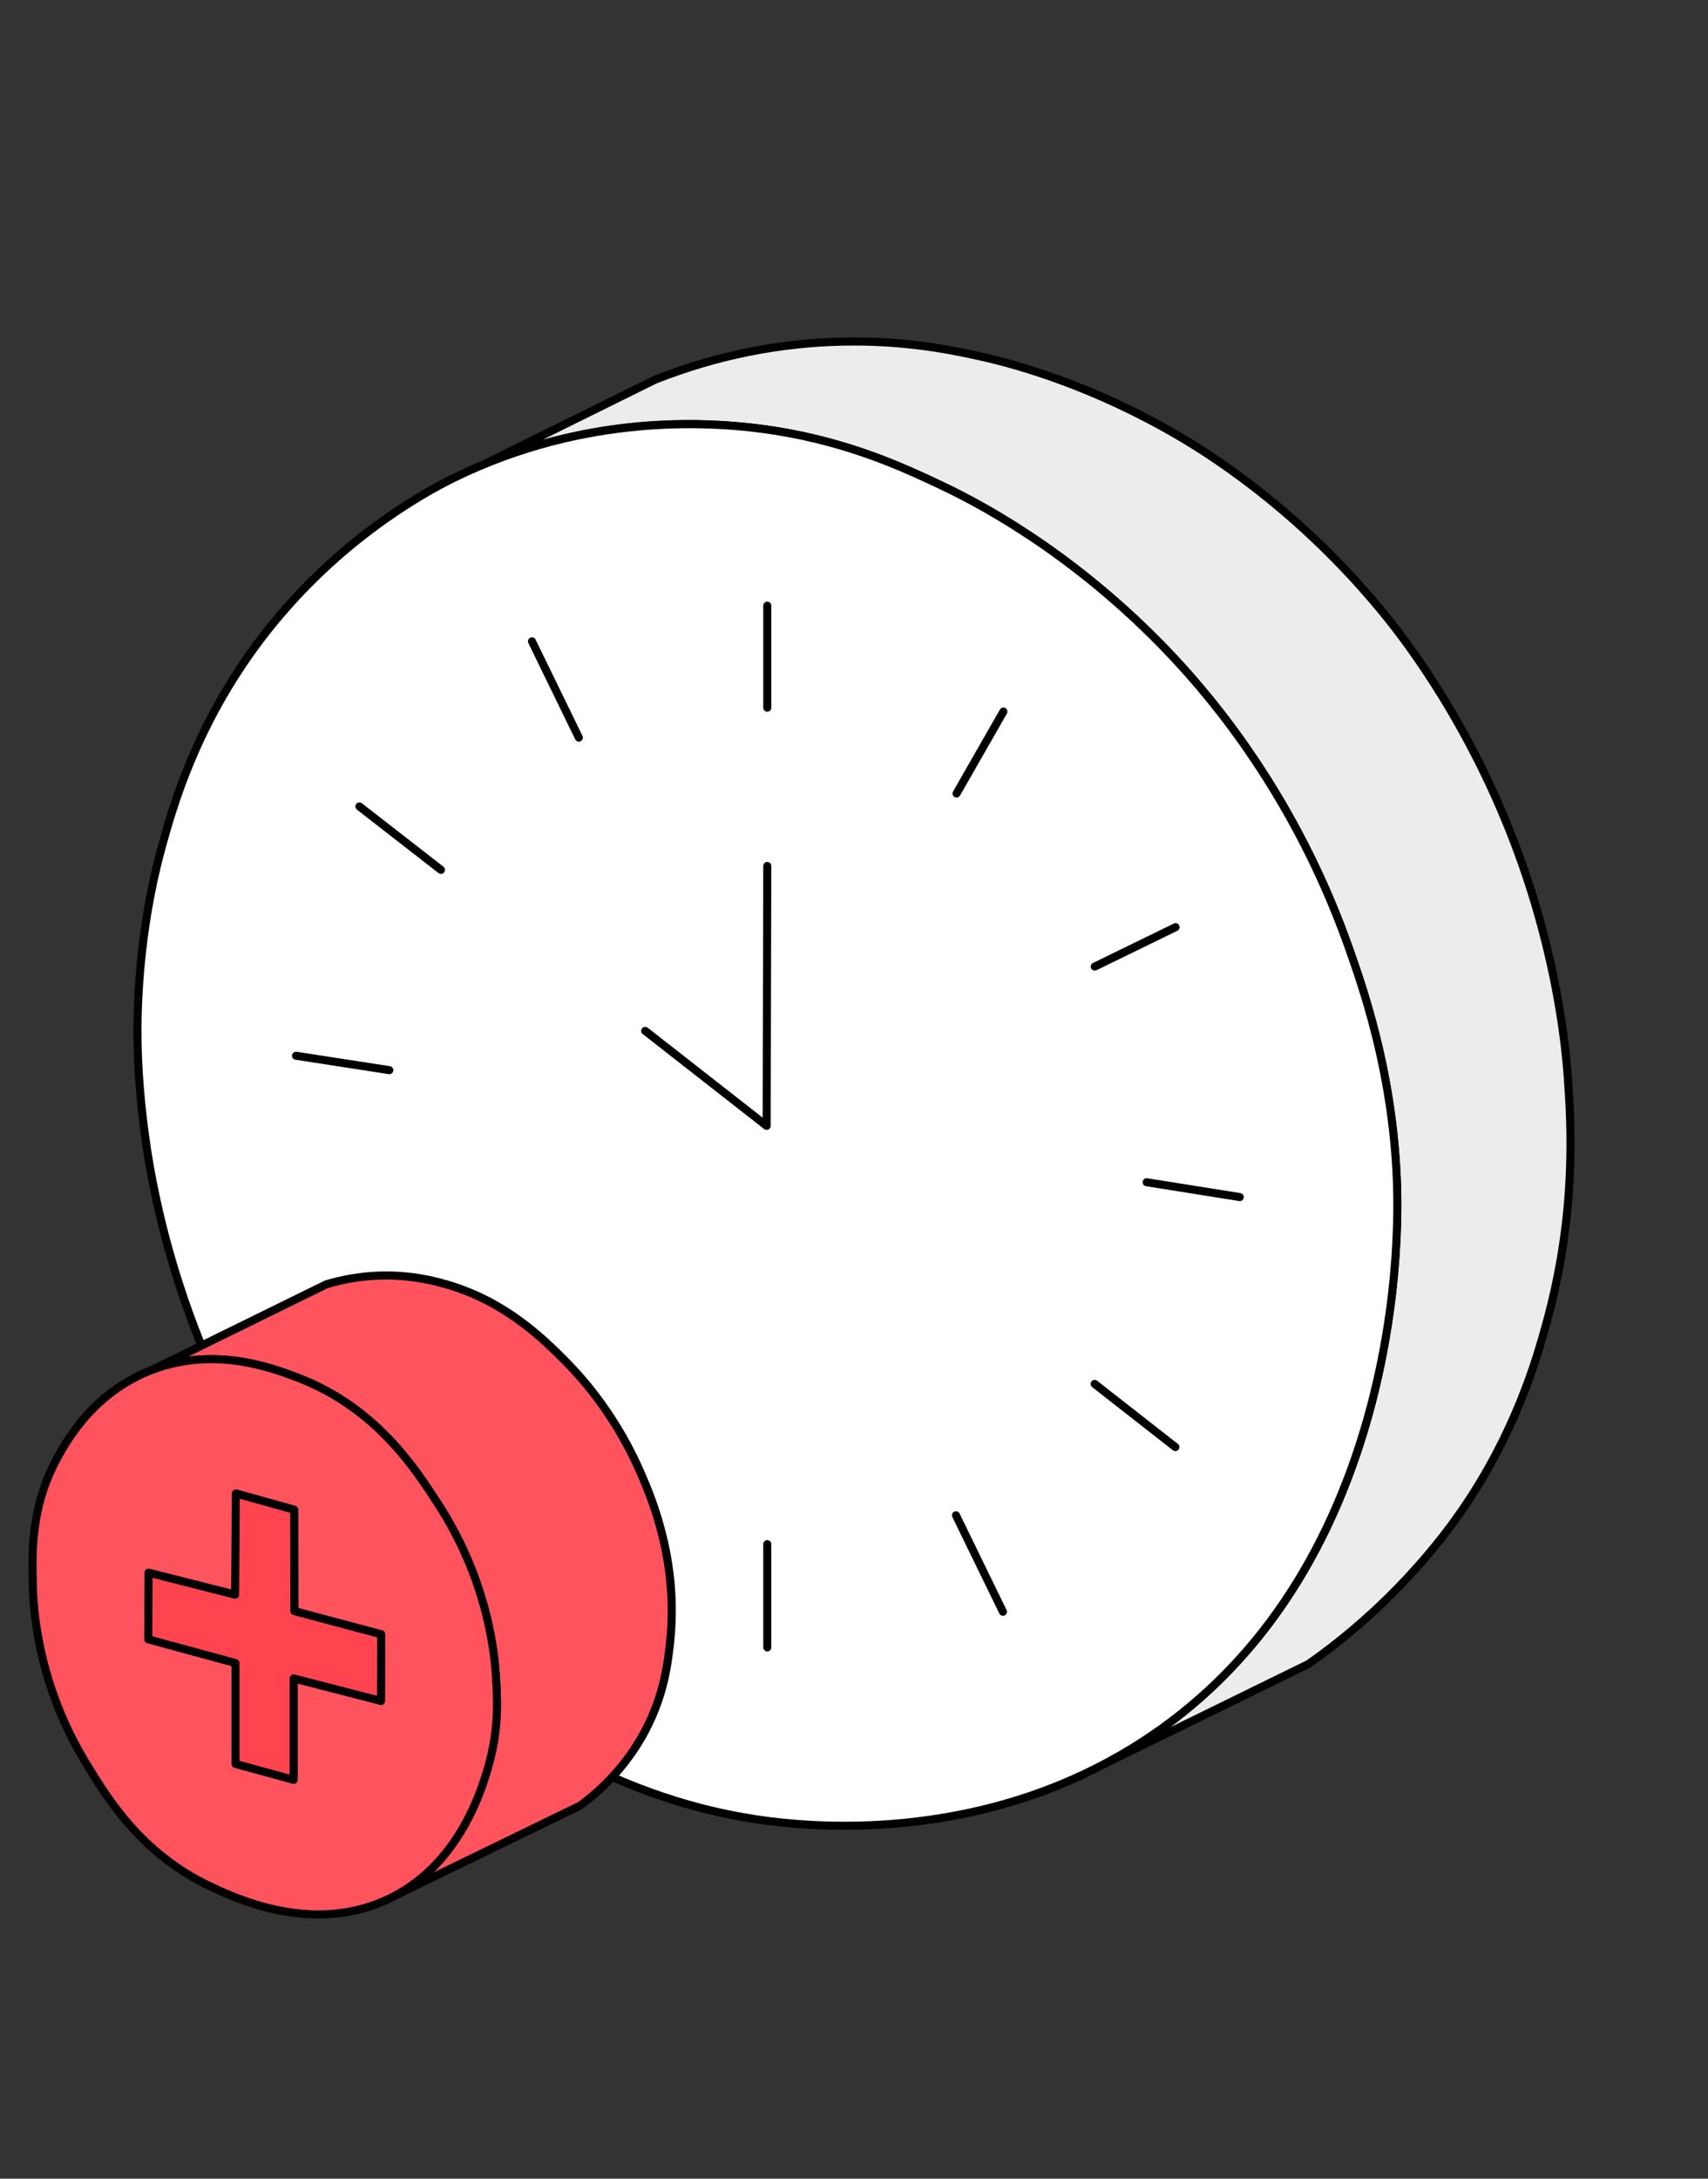 <svg width="120" height="153" viewBox="0 0 120 153" fill="none" xmlns="http://www.w3.org/2000/svg">
<rect x="0" y="0" width="120" height="153" fill="#333333" stroke="none"/>
<path d="M108.619 93.022C107.909 95.582 106.442 100.689 102.638 106.173C101.781 107.409 99.229 110.935 94.984 114.508C93.785 115.519 92.72 116.305 91.928 116.86C87.116 119.216 82.303 121.574 77.492 123.93C78.21 123.552 78.927 123.145 79.643 122.702C97.426 111.7 98.061 89.182 98.151 85.94C98.4 77.096 96.028 70.16 94.789 66.644C91.054 56.032 85.222 49.197 82.841 46.603C75.598 38.717 68.101 35.027 66.181 34.119C63.41 32.809 59.696 31.088 54.478 30.259C50.615 29.646 42.702 29.011 34.023 32.599C38.02 30.625 42.015 28.648 46.012 26.673C48.873 25.538 53.475 24.103 59.272 23.992C63.652 23.905 66.95 24.61 68.84 25.024C70.36 25.359 76.158 26.716 82.87 30.653C84.979 31.892 91.392 35.858 97.429 43.343C98.625 44.828 102.802 50.165 106.049 58.297C109.43 66.765 110.024 73.803 110.162 75.824C110.384 79.093 110.759 85.332 108.622 93.022H108.619Z" fill="#EBECEE"/>
<path d="M77.493 124.21C77.39 124.21 77.291 124.153 77.24 124.054C77.171 123.915 77.225 123.747 77.36 123.675C78.087 123.293 78.804 122.884 79.495 122.457C86.91 117.869 92.215 110.757 95.263 101.319C96.351 97.953 97.685 92.55 97.87 85.928C98.123 76.954 95.602 69.791 94.525 66.732C91.225 57.359 86.238 50.714 82.635 46.789C76.158 39.739 69.472 35.981 66.062 34.368C63.538 33.175 59.723 31.371 54.436 30.533C49.593 29.765 42.139 29.545 34.134 32.856C33.993 32.914 33.831 32.851 33.768 32.712C33.704 32.574 33.764 32.409 33.901 32.342C35.527 31.538 37.154 30.733 38.78 29.929C41.149 28.758 43.518 27.586 45.889 26.415C45.896 26.413 45.903 26.408 45.91 26.405C50.206 24.701 54.7 23.792 59.269 23.703C63.762 23.615 67.106 24.348 68.902 24.742C71.571 25.331 76.953 26.847 83.015 30.404C86.1 32.216 92.102 36.281 97.651 43.16C99.621 45.606 103.368 50.809 106.314 58.187C109.386 65.882 110.222 72.524 110.445 75.8C110.653 78.853 111.086 85.207 108.895 93.092C108.264 95.365 106.786 100.69 102.873 106.328C101.69 108.035 99.118 111.395 95.17 114.718C94.181 115.551 93.147 116.347 92.094 117.085C92.082 117.094 92.07 117.101 92.056 117.108L77.619 124.178C77.579 124.198 77.537 124.207 77.495 124.207L77.493 124.21ZM48.364 29.492C50.689 29.492 52.774 29.698 54.522 29.975C59.89 30.828 63.748 32.651 66.303 33.859C69.749 35.489 76.509 39.286 83.05 46.409C86.689 50.372 91.728 57.083 95.058 66.547C96.146 69.634 98.692 76.868 98.436 85.946C98.249 92.636 96.901 98.094 95.802 101.496C93.054 110.008 88.489 116.655 82.213 121.302L91.785 116.614C92.818 115.89 93.834 115.108 94.804 114.291C98.702 111.009 101.241 107.694 102.406 106.011C106.264 100.451 107.724 95.192 108.348 92.946C110.513 85.154 110.085 78.866 109.878 75.844C109.656 72.602 108.829 66.025 105.785 58.401C102.866 51.093 99.157 45.941 97.207 43.519C91.716 36.711 85.777 32.688 82.725 30.896C76.729 27.378 71.413 25.879 68.776 25.299C67.003 24.91 63.702 24.186 59.275 24.273C54.778 24.359 50.354 25.254 46.125 26.93C43.759 28.098 41.393 29.268 39.028 30.438C38.731 30.585 38.432 30.732 38.135 30.879C41.82 29.851 45.301 29.493 48.363 29.493L48.364 29.492Z" fill="black"/>
<path d="M54.085 127.897C47.633 127.082 43.062 124.875 40.308 123.515C24.755 115.838 17.819 102.262 15.761 98.092C14.688 95.915 11.671 89.443 10.322 80.682C9.664 76.412 9.652 73.219 9.657 72.277C9.686 65.827 10.947 60.979 11.392 59.38C12.224 56.399 13.836 50.825 18.239 44.985C23.72 37.714 30.263 34.359 31.903 33.555C41.395 28.906 50.306 29.594 54.481 30.257C59.7 31.084 63.413 32.807 66.184 34.117C68.104 35.025 75.601 38.715 82.844 46.603C85.225 49.197 91.057 56.03 94.794 66.643C96.033 70.161 98.405 77.096 98.156 85.941C98.064 89.181 97.43 111.701 79.646 122.704C69.106 129.224 57.904 128.382 54.085 127.901V127.897Z" fill="white"/>
<path d="M59.323 128.501C57.207 128.501 55.404 128.348 54.051 128.177C47.421 127.34 42.714 125.017 40.183 123.768C33.516 120.477 27.652 115.732 22.755 109.665C18.645 104.575 16.367 99.956 15.509 98.216C14.005 95.165 11.293 88.836 10.044 80.725C9.602 77.849 9.364 74.848 9.375 72.274C9.395 67.871 10.016 63.265 11.121 59.302C11.89 56.547 13.49 50.815 18.014 44.813C23.16 37.986 29.355 34.487 31.779 33.3C41.081 28.745 50.023 29.262 54.525 29.977C59.891 30.828 63.751 32.653 66.305 33.859C69.752 35.488 76.51 39.285 83.053 46.409C86.692 50.37 91.729 57.082 95.061 66.545C96.149 69.634 98.695 76.866 98.439 85.945C98.251 92.641 96.903 98.097 95.805 101.495C92.715 111.064 87.329 118.279 79.796 122.939C75.234 125.761 70.048 127.533 64.379 128.204C62.565 128.419 60.86 128.499 59.321 128.499L59.323 128.501ZM54.122 127.615C56.425 127.905 60.061 128.146 64.314 127.642C69.899 126.98 75.008 125.236 79.499 122.458C86.914 117.87 92.22 110.759 95.268 101.321C96.354 97.957 97.688 92.557 97.874 85.929C98.128 76.957 95.606 69.793 94.528 66.733C91.228 57.359 86.24 50.714 82.637 46.791C76.159 39.737 69.474 35.981 66.065 34.37C63.54 33.176 59.724 31.373 54.439 30.534C50.002 29.829 41.192 29.32 32.029 33.807C29.642 34.976 23.54 38.423 18.467 45.153C14.008 51.069 12.426 56.732 11.667 59.454C10.575 63.369 9.961 67.921 9.941 72.275C9.93 74.821 10.165 77.79 10.603 80.637C11.841 88.673 14.527 94.943 16.016 97.964C16.866 99.688 19.125 104.267 23.195 109.309C28.041 115.312 33.841 120.006 40.434 123.26C42.933 124.494 47.585 126.791 54.122 127.615Z" fill="black"/>
<path d="M53.862 79.348C53.8 79.348 53.739 79.328 53.688 79.289L45.155 72.618C45.032 72.522 45.011 72.344 45.107 72.221C45.203 72.098 45.382 72.077 45.505 72.173L53.582 78.488L53.624 60.814C53.624 60.658 53.752 60.531 53.907 60.531C54.063 60.531 54.19 60.658 54.19 60.814L54.146 79.067C54.146 79.174 54.084 79.273 53.986 79.32C53.947 79.34 53.904 79.348 53.864 79.348H53.862Z" fill="black"/>
<path d="M40.668 52.082C40.563 52.082 40.463 52.024 40.413 51.923L37.122 45.164C37.054 45.024 37.112 44.854 37.252 44.786C37.392 44.718 37.562 44.776 37.63 44.916L40.921 51.676C40.989 51.816 40.931 51.985 40.791 52.053C40.751 52.073 40.709 52.082 40.668 52.082Z" fill="black"/>
<path d="M30.98 61.371C30.919 61.371 30.858 61.352 30.806 61.312L25.078 56.858C24.955 56.762 24.932 56.585 25.028 56.461C25.125 56.338 25.301 56.315 25.426 56.411L31.154 60.865C31.277 60.961 31.3 61.138 31.204 61.263C31.148 61.335 31.065 61.371 30.98 61.371Z" fill="black"/>
<path d="M27.352 75.436C27.338 75.436 27.324 75.436 27.308 75.433L20.755 74.421C20.601 74.397 20.495 74.253 20.519 74.099C20.543 73.945 20.687 73.839 20.841 73.863L27.394 74.874C27.549 74.898 27.655 75.042 27.631 75.197C27.609 75.337 27.489 75.437 27.352 75.437V75.436Z" fill="black"/>
<path d="M25.323 93.352C25.218 93.352 25.118 93.294 25.068 93.194C24.999 93.054 25.057 92.884 25.197 92.815L30.849 90.037C30.989 89.968 31.159 90.026 31.228 90.166C31.297 90.306 31.239 90.476 31.099 90.545L25.447 93.323C25.408 93.343 25.365 93.352 25.323 93.352Z" fill="black"/>
<path d="M53.908 108.156C54.063 108.156 54.191 108.284 54.191 108.439V115.693C54.191 115.849 54.063 115.976 53.908 115.976C53.752 115.976 53.625 115.849 53.625 115.693V108.439C53.625 108.284 53.752 108.156 53.908 108.156Z" fill="black"/>
<path d="M70.464 113.471C70.359 113.471 70.259 113.413 70.21 113.312L66.911 106.539C66.843 106.399 66.901 106.229 67.041 106.161C67.181 106.093 67.351 106.151 67.419 106.291L70.717 113.065C70.785 113.205 70.727 113.375 70.587 113.442C70.548 113.462 70.505 113.471 70.464 113.471Z" fill="black"/>
<path d="M82.58 101.907C82.519 101.907 82.459 101.887 82.406 101.847L76.733 97.412C76.61 97.316 76.589 97.138 76.685 97.014C76.781 96.891 76.96 96.87 77.083 96.966L82.756 101.402C82.879 101.498 82.9 101.676 82.804 101.799C82.749 101.87 82.665 101.908 82.58 101.908V101.907Z" fill="black"/>
<path d="M87.103 84.35C87.089 84.35 87.074 84.35 87.058 84.345L80.519 83.304C80.365 83.28 80.261 83.135 80.285 82.98C80.309 82.826 80.454 82.722 80.609 82.746L87.147 83.787C87.301 83.811 87.406 83.956 87.382 84.111C87.359 84.249 87.239 84.35 87.103 84.35Z" fill="black"/>
<path d="M76.916 68.163C76.811 68.163 76.711 68.105 76.661 68.005C76.593 67.865 76.651 67.695 76.791 67.627L82.473 64.856C82.613 64.789 82.783 64.847 82.85 64.987C82.918 65.127 82.86 65.296 82.72 65.364L77.039 68.135C76.999 68.155 76.957 68.163 76.914 68.163H76.916Z" fill="black"/>
<path d="M67.204 56.008C67.156 56.008 67.108 55.995 67.064 55.971C66.928 55.893 66.882 55.721 66.96 55.585L70.251 49.83C70.329 49.694 70.501 49.647 70.637 49.725C70.773 49.803 70.819 49.975 70.742 50.111L67.45 55.866C67.398 55.958 67.303 56.009 67.204 56.009V56.008Z" fill="black"/>
<path d="M53.908 49.985C53.752 49.985 53.625 49.858 53.625 49.702V42.533C53.625 42.377 53.752 42.25 53.908 42.25C54.063 42.25 54.191 42.377 54.191 42.533V49.702C54.191 49.858 54.063 49.985 53.908 49.985Z" fill="black"/>
<path d="M45.06 103.536C43.24 99.298 40.75 96.614 39.708 95.569C38.121 93.976 35.493 91.398 31.441 90.217C30.608 89.975 28.732 89.446 26.249 89.597C24.868 89.682 23.73 89.949 22.914 90.197C18.854 92.19 14.795 94.184 10.734 96.177C15.106 94.537 19.198 96.093 20.897 96.74C26.389 98.829 29.176 103.144 30.79 105.642C34.267 111.022 34.738 116.144 34.834 117.653C34.936 119.259 35.043 121.196 34.421 123.61C34.052 125.04 32.622 130.579 27.642 133.175V133.178C32.017 131.051 36.39 128.925 40.764 126.798C41.941 125.935 43.88 124.273 45.317 121.566C46.648 119.059 46.913 116.854 47.074 115.377C47.686 109.799 45.872 105.431 45.057 103.536H45.06Z" fill="#FF535E"/>
<path d="M27.641 133.463C27.578 133.463 27.514 133.442 27.463 133.4C27.378 133.33 27.34 133.219 27.367 133.111C27.387 133.033 27.439 132.963 27.511 132.926C29.733 131.768 32.689 129.199 34.147 123.541C34.771 121.121 34.649 119.209 34.552 117.673C34.402 115.318 33.683 110.644 30.553 105.798C28.925 103.279 26.201 99.063 20.797 97.006C19.094 96.359 15.108 94.842 10.836 96.445C10.713 96.492 10.575 96.445 10.503 96.339C10.496 96.327 10.489 96.317 10.483 96.305C10.449 96.237 10.444 96.159 10.468 96.088C10.492 96.018 10.544 95.958 10.611 95.924L22.79 89.944C22.804 89.937 22.818 89.932 22.832 89.927C23.938 89.592 25.083 89.387 26.231 89.316C28.814 89.158 30.78 89.731 31.519 89.946C35.724 91.171 38.446 93.902 39.907 95.368C41.471 96.939 43.679 99.609 45.318 103.423C46.049 105.123 47.99 109.641 47.356 115.407C47.205 116.785 46.952 119.092 45.567 121.699C44.469 123.766 42.867 125.609 40.932 127.025C40.918 127.035 40.904 127.043 40.888 127.052L27.766 133.432C27.726 133.451 27.684 133.461 27.643 133.461L27.641 133.463ZM14.833 95.166C17.55 95.166 19.81 96.026 20.996 96.477C26.575 98.599 29.363 102.913 31.027 105.491C34.228 110.444 34.962 115.228 35.115 117.638C35.209 119.131 35.34 121.177 34.693 123.683C34.062 126.134 32.831 129.206 30.439 131.506L40.615 126.558C42.472 125.193 44.011 123.423 45.065 121.437C46.397 118.926 46.643 116.686 46.79 115.349C47.407 109.732 45.509 105.314 44.795 103.651C43.191 99.919 41.032 97.306 39.504 95.772C38.078 94.34 35.423 91.676 31.358 90.492C30.644 90.284 28.747 89.732 26.262 89.884C25.165 89.95 24.073 90.147 23.015 90.465L13.227 95.271C13.775 95.199 14.311 95.168 14.83 95.168L14.833 95.166Z" fill="black"/>
<path d="M10.262 96.37C14.809 94.427 19.138 96.073 20.898 96.744C26.39 98.833 29.178 103.148 30.791 105.646C34.268 111.026 34.739 116.147 34.835 117.657C34.937 119.263 35.044 121.2 34.422 123.614C34.046 125.072 32.569 130.806 27.348 133.332C22.044 135.898 16.619 133.346 14.808 132.493C9.925 130.196 7.55 126.3 6.055 123.847C2.63 118.227 2.348 112.944 2.309 111.487C2.241 109.033 2.152 105.838 4.016 102.401C4.669 101.196 6.467 97.993 10.262 96.37Z" fill="#FF535E"/>
<path d="M22.378 134.728C18.897 134.728 15.931 133.332 14.69 132.749C9.73 130.415 7.28 126.396 5.817 123.994C2.68 118.847 2.097 113.953 2.027 111.495C1.96 109.079 1.868 105.77 3.769 102.266C4.367 101.163 6.19 97.804 10.153 96.111C14.805 94.122 19.147 95.774 21.001 96.479C26.581 98.602 29.367 102.914 31.032 105.492C34.233 110.446 34.967 115.229 35.12 117.639C35.215 119.133 35.345 121.178 34.698 123.684C33.838 127.022 31.886 131.451 27.472 133.586C25.744 134.422 24.003 134.728 22.375 134.728H22.378ZM10.265 96.371L10.377 96.631C6.595 98.248 4.844 101.476 4.268 102.536C2.439 105.905 2.525 108.996 2.595 111.48C2.661 113.883 3.233 118.666 6.3 123.7C7.824 126.199 10.126 129.977 14.932 132.237C16.692 133.064 22.047 135.583 27.229 133.077C31.448 131.036 33.323 126.766 34.154 123.544C34.777 121.124 34.656 119.212 34.558 117.676C34.408 115.321 33.69 110.646 30.56 105.801C28.932 103.282 26.208 99.066 20.803 97.009C19.013 96.329 14.82 94.733 10.379 96.631L10.268 96.371H10.265Z" fill="black"/>
<path d="M16.524 111.984L16.578 104.875C17.944 105.257 19.312 105.639 20.678 106.019C20.683 108.393 20.687 110.767 20.691 113.141C22.724 113.682 24.756 114.223 26.788 114.764C26.784 116.326 26.78 117.889 26.776 119.45C24.73 118.923 22.684 118.394 20.639 117.866V124.987L16.552 123.869V116.787C14.512 116.232 12.471 115.678 10.43 115.122C10.434 113.561 10.438 111.998 10.442 110.436C12.471 110.951 14.497 111.466 16.526 111.981L16.524 111.984Z" fill="#FF444F"/>
<path d="M20.634 125.275C20.608 125.275 20.584 125.272 20.559 125.265L16.473 124.147C16.35 124.113 16.265 124.001 16.265 123.874V117.008L10.35 115.4C10.227 115.366 10.141 115.254 10.141 115.126L10.153 110.44C10.153 110.352 10.194 110.27 10.262 110.218C10.332 110.164 10.421 110.146 10.505 110.167L16.239 111.622L16.29 104.874C16.29 104.787 16.333 104.703 16.404 104.651C16.474 104.599 16.565 104.58 16.65 104.604L20.75 105.748C20.872 105.782 20.956 105.894 20.956 106.02L20.969 112.925L26.856 114.493C26.98 114.526 27.067 114.639 27.067 114.768L27.054 119.454C27.054 119.541 27.013 119.623 26.943 119.677C26.874 119.731 26.785 119.749 26.7 119.727L20.917 118.235V124.991C20.917 125.079 20.876 125.162 20.805 125.216C20.756 125.254 20.695 125.274 20.634 125.274V125.275ZM16.829 123.659L20.35 124.622V117.871C20.35 117.783 20.391 117.701 20.46 117.648C20.529 117.594 20.62 117.575 20.703 117.597L26.488 119.09L26.499 114.987L20.613 113.419C20.49 113.386 20.403 113.274 20.402 113.146L20.389 106.238L16.852 105.251L16.801 111.989C16.801 112.076 16.76 112.157 16.691 112.211C16.621 112.264 16.532 112.283 16.449 112.262L10.716 110.806L10.705 114.912L16.619 116.519C16.741 116.553 16.828 116.665 16.828 116.792V123.657L16.829 123.659Z" fill="black"/>
</svg>
